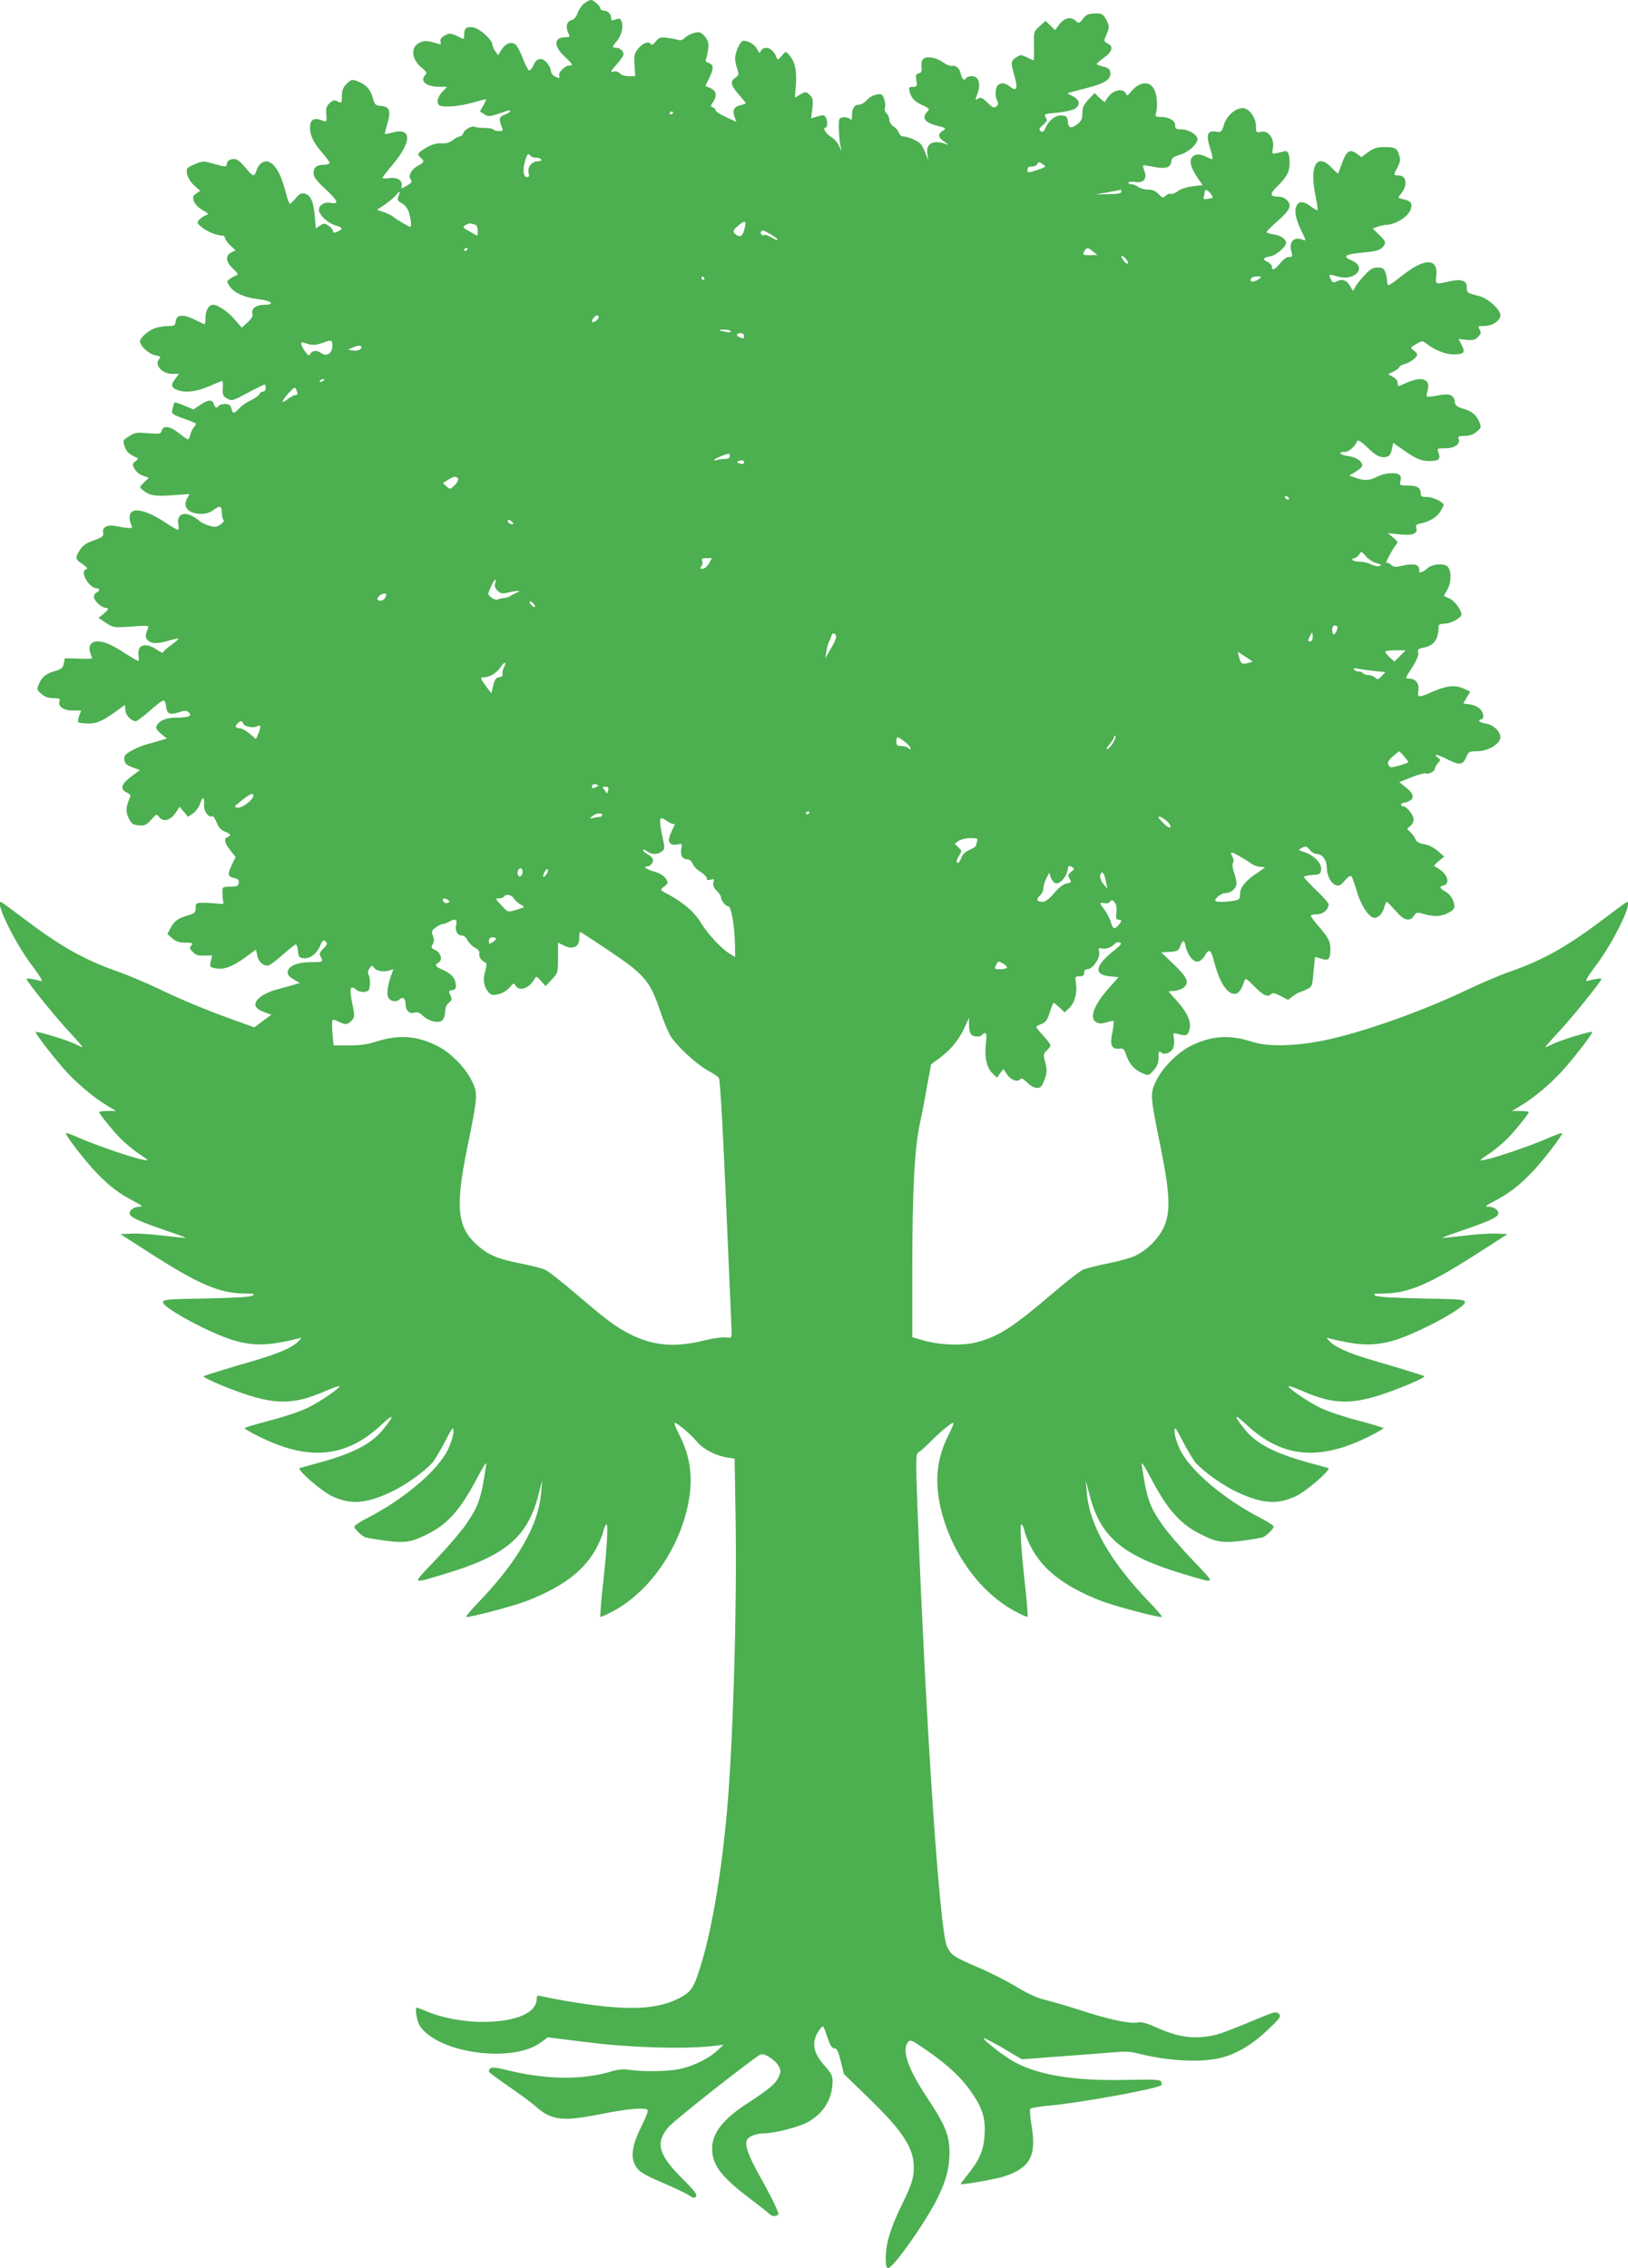 <?xml version="1.0" standalone="no"?>
<!DOCTYPE svg PUBLIC "-//W3C//DTD SVG 20010904//EN"
 "http://www.w3.org/TR/2001/REC-SVG-20010904/DTD/svg10.dtd">
<svg version="1.0" xmlns="http://www.w3.org/2000/svg"
 width="919pt" height="1280pt" viewBox="0 0 919 1280"
 preserveAspectRatio="xMidYMid meet">
<g transform="translate(0,1280) scale(0.1,-0.1)"
fill="#4caf50" stroke="none">
<path d="M3297 12780 c-14 -11 -31 -36 -37 -54 -7 -23 -19 -36 -35 -40 -27 -7
-34 -41 -15 -77 9 -17 7 -19 -18 -19 -65 0 -69 -48 -7 -107 50 -47 53 -53 28
-53 -23 0 -63 -39 -56 -56 6 -17 -1 -18 -28 -4 -10 6 -19 19 -19 30 0 10 -10
31 -23 46 -29 33 -59 27 -77 -17 -7 -16 -18 -28 -24 -26 -6 2 -22 34 -36 71
-14 37 -33 72 -43 77 -25 15 -56 2 -77 -33 l-18 -30 -16 23 c-9 13 -16 29 -16
36 0 27 -70 91 -107 98 -39 7 -53 -3 -53 -42 0 -27 0 -27 -36 -8 -37 19 -54
19 -81 0 -14 -10 -20 -21 -16 -32 5 -13 2 -15 -18 -9 -54 17 -70 18 -98 6 -54
-22 -50 -93 7 -140 29 -23 34 -32 24 -42 -35 -35 3 -68 81 -68 l41 0 -27 -28
c-28 -29 -35 -66 -16 -77 20 -13 114 -5 184 15 38 11 73 20 77 20 4 0 -2 -15
-13 -34 l-20 -35 24 -15 c21 -14 29 -14 68 -2 24 7 52 17 62 21 9 4 17 3 17
-2 0 -5 -14 -14 -31 -20 -32 -12 -35 -26 -14 -75 6 -15 2 -18 -18 -18 -14 0
-28 4 -31 9 -4 5 -26 9 -51 9 -24 0 -49 3 -54 6 -15 9 -60 -15 -66 -36 -4 -10
-12 -18 -19 -18 -7 0 -25 -9 -40 -21 -18 -14 -38 -20 -64 -18 -27 2 -52 -5
-85 -24 -51 -30 -55 -38 -32 -57 22 -18 19 -28 -15 -45 -38 -20 -58 -58 -41
-79 9 -11 5 -18 -23 -34 -30 -18 -33 -18 -29 -2 8 30 -25 52 -68 45 -22 -4
-39 -3 -39 2 0 4 27 39 59 77 107 127 106 208 -3 178 -22 -6 -42 -9 -43 -8 -2
1 4 26 13 56 22 73 14 98 -33 102 -33 3 -38 7 -46 37 -12 49 -34 77 -72 95
-44 21 -52 20 -80 -9 -18 -18 -25 -35 -25 -65 0 -43 -2 -45 -29 -30 -14 7 -24
4 -40 -12 -18 -16 -22 -29 -19 -64 3 -36 0 -43 -12 -38 -57 24 -80 13 -80 -39
0 -41 22 -86 69 -139 22 -25 41 -51 41 -57 0 -6 -15 -11 -33 -11 -40 0 -57
-15 -57 -49 0 -19 18 -43 65 -86 74 -69 82 -89 32 -80 -35 7 -67 -12 -67 -40
0 -26 52 -75 91 -86 46 -14 48 -20 14 -36 -20 -9 -25 -8 -25 3 0 7 -11 21 -25
30 -23 15 -27 15 -49 1 l-23 -16 -6 68 c-7 83 -23 120 -56 128 -20 5 -30 0
-51 -25 -15 -18 -29 -32 -33 -32 -4 0 -14 26 -22 58 -24 86 -36 114 -62 150
-37 50 -88 38 -107 -25 -10 -32 -20 -29 -58 18 -18 23 -42 45 -53 49 -25 9
-55 -5 -55 -27 0 -17 -8 -16 -90 7 -41 12 -50 11 -93 -8 -45 -20 -46 -22 -41
-54 4 -20 19 -45 40 -64 l34 -31 -22 -15 c-20 -13 -21 -19 -13 -44 6 -17 26
-37 49 -50 34 -19 36 -23 19 -28 -11 -4 -28 -15 -37 -25 -16 -17 -15 -20 14
-44 28 -24 86 -47 118 -47 6 0 12 -6 12 -13 0 -7 13 -26 30 -42 l30 -28 -23
-11 c-36 -18 -33 -53 7 -91 31 -29 33 -35 18 -40 -9 -3 -25 -12 -35 -19 -18
-14 -18 -16 -1 -41 24 -37 83 -64 160 -73 76 -8 102 -32 36 -32 -46 0 -76 -22
-67 -51 4 -13 -4 -27 -27 -48 l-33 -30 -42 48 c-38 44 -94 81 -121 81 -23 0
-42 -33 -42 -71 0 -21 -2 -39 -5 -39 -3 0 -28 12 -56 26 -65 32 -103 29 -107
-8 -3 -25 -7 -28 -40 -28 -21 0 -53 -4 -71 -10 -37 -10 -91 -56 -91 -76 0 -26
50 -72 86 -79 27 -5 34 -9 25 -18 -33 -33 11 -87 72 -87 l38 0 -20 -26 c-27
-35 -26 -48 4 -62 45 -21 112 -14 185 18 38 17 71 30 74 30 4 0 5 -19 4 -42
-3 -36 1 -44 24 -57 27 -15 31 -14 116 32 49 26 92 47 96 47 3 0 6 -9 6 -20 0
-11 -7 -20 -15 -20 -9 0 -18 -7 -21 -15 -4 -8 -25 -23 -48 -34 -22 -10 -52
-30 -65 -45 -30 -32 -37 -33 -45 -1 -5 20 -13 25 -36 25 -16 0 -32 -4 -35 -10
-10 -16 -22 -12 -28 10 -7 27 -33 25 -78 -6 l-37 -25 -51 22 c-29 12 -54 20
-56 17 -3 -2 -7 -18 -11 -35 -6 -32 -13 -27 110 -73 26 -10 27 -12 13 -28 -8
-9 -19 -29 -22 -44 -4 -16 -10 -28 -14 -28 -3 0 -26 16 -50 35 -50 40 -90 46
-98 15 -5 -19 -11 -20 -77 -15 -63 6 -75 4 -107 -17 -36 -22 -37 -24 -25 -58
9 -30 28 -46 71 -64 6 -2 1 -11 -10 -19 -19 -15 -19 -18 -5 -44 9 -16 30 -33
48 -38 l32 -11 -27 -27 c-27 -26 -27 -27 -8 -42 40 -32 69 -37 167 -30 l98 7
-15 -28 c-25 -48 11 -84 83 -84 24 0 49 8 65 20 14 11 30 20 36 20 10 0 12 -7
15 -52 1 -9 4 -20 9 -24 4 -4 -5 -15 -19 -25 -21 -14 -32 -15 -62 -6 -21 6
-46 18 -57 28 -71 60 -132 48 -118 -24 3 -15 1 -27 -3 -27 -5 0 -36 18 -69 40
-114 76 -197 91 -203 38 -2 -15 2 -36 8 -48 9 -17 8 -20 -12 -20 -13 0 -40 5
-62 9 -54 13 -90 -1 -84 -33 4 -22 -1 -27 -53 -46 -43 -15 -63 -29 -78 -54
-28 -45 -27 -51 14 -79 29 -20 33 -26 19 -31 -34 -13 19 -106 62 -106 19 0 18
-16 -1 -24 -8 -3 -15 -14 -15 -25 0 -21 44 -61 66 -61 21 0 17 -12 -13 -36
l-27 -21 42 -28 c41 -27 44 -28 143 -21 95 7 101 6 94 -11 -16 -39 -16 -51 0
-67 20 -20 55 -20 119 -1 27 8 51 13 53 11 2 -2 -16 -19 -41 -37 -25 -18 -46
-36 -46 -41 0 -5 -17 3 -37 17 -63 42 -110 26 -101 -35 3 -16 2 -30 -2 -30 -4
0 -36 19 -71 41 -79 51 -119 69 -158 69 -38 0 -55 -27 -41 -65 5 -14 10 -28
10 -31 0 -2 -35 -3 -77 -1 l-77 2 -6 -30 c-4 -24 -12 -31 -49 -42 -52 -15 -75
-33 -92 -75 -12 -29 -11 -33 15 -54 19 -17 39 -24 68 -24 33 0 39 -3 34 -16
-11 -30 22 -54 75 -54 l47 0 -11 -30 c-6 -16 -8 -32 -5 -36 4 -3 29 -7 56 -7
50 -1 82 14 172 79 l35 26 3 -31 c3 -30 33 -61 59 -61 7 0 43 27 80 60 37 33
72 59 78 57 5 -2 11 -18 13 -36 4 -40 22 -47 72 -31 32 11 42 11 55 0 23 -19
1 -30 -65 -30 -59 0 -97 -14 -114 -43 -9 -15 -5 -23 22 -47 l34 -28 -34 -10
c-18 -6 -53 -16 -78 -22 -25 -7 -64 -23 -88 -37 -36 -20 -43 -29 -40 -51 2
-21 12 -30 45 -42 l43 -16 -50 -37 c-56 -42 -64 -71 -25 -89 14 -6 23 -16 21
-22 -26 -62 -28 -85 -10 -123 17 -33 24 -38 57 -41 33 -3 43 1 70 31 30 35 31
35 47 14 23 -28 64 -16 92 27 l22 33 24 -29 24 -28 28 20 c16 11 34 36 40 56
14 42 26 37 22 -9 -3 -34 27 -75 46 -63 5 3 16 -13 25 -35 11 -29 25 -44 46
-52 34 -13 39 -22 16 -31 -23 -8 -18 -33 15 -75 l30 -37 -20 -42 c-27 -56 -25
-69 11 -77 23 -5 29 -12 27 -28 -3 -17 -10 -21 -48 -21 -45 -1 -45 -1 -44 -36
0 -19 2 -42 5 -50 3 -11 -3 -14 -26 -10 -16 2 -52 4 -80 5 -49 0 -50 -1 -50
-29 -1 -25 -6 -31 -40 -41 -61 -18 -79 -31 -101 -70 l-19 -36 28 -25 c21 -18
40 -24 74 -24 40 0 44 -2 33 -16 -11 -13 -10 -19 9 -37 16 -17 32 -22 65 -20
l44 1 -8 -33 c-7 -32 -6 -33 27 -40 47 -9 97 10 168 62 l60 44 7 -33 c7 -34
31 -58 59 -58 9 0 47 27 83 60 37 33 71 60 76 60 5 0 10 -17 12 -37 3 -33 7
-38 30 -41 37 -4 74 23 95 69 14 34 19 37 31 25 12 -11 10 -17 -13 -40 -21
-21 -24 -30 -15 -45 16 -30 14 -31 -49 -31 -69 0 -118 -15 -132 -41 -12 -24
-6 -35 33 -59 l31 -18 -39 -11 c-22 -6 -65 -18 -97 -27 -31 -8 -71 -27 -88
-41 -42 -36 -36 -63 20 -84 l43 -16 -48 -35 -48 -36 -106 38 c-167 60 -300
115 -437 181 -71 33 -173 77 -228 96 -195 68 -327 144 -547 311 -59 45 -110
82 -113 82 -34 0 79 -232 176 -359 44 -58 63 -91 52 -88 -43 12 -83 18 -83 12
0 -13 171 -225 246 -304 42 -45 73 -81 70 -81 -4 0 -24 9 -44 19 -42 21 -213
73 -220 67 -6 -7 112 -159 180 -232 67 -71 158 -146 228 -187 l45 -27 -47 0
c-27 0 -48 -3 -48 -6 0 -10 61 -86 114 -143 28 -29 78 -71 111 -93 57 -38 58
-40 25 -34 -58 11 -247 75 -343 116 -50 22 -93 38 -95 35 -7 -7 110 -159 172
-223 73 -76 130 -119 211 -161 47 -24 55 -31 34 -31 -34 0 -64 -23 -56 -43 7
-19 59 -42 205 -92 62 -21 111 -39 110 -41 -2 -1 -56 4 -122 12 -65 8 -147 14
-182 12 l-64 -3 162 -104 c280 -180 398 -231 542 -231 51 -1 58 -2 41 -12 -13
-8 -103 -13 -263 -16 -224 -4 -242 -6 -242 -22 0 -28 223 -152 368 -204 100
-36 186 -42 295 -22 48 9 95 20 105 23 16 6 16 5 -1 -14 -31 -35 -108 -70
-252 -112 -138 -40 -255 -76 -285 -87 -9 -3 38 -27 110 -56 274 -110 381 -115
583 -26 38 16 71 28 73 25 8 -8 -113 -91 -181 -123 -38 -19 -134 -51 -212 -71
-79 -21 -143 -40 -143 -43 0 -3 37 -25 82 -47 281 -141 493 -120 692 67 71 67
75 54 9 -27 -65 -81 -167 -134 -358 -187 -55 -15 -106 -29 -113 -31 -20 -7
124 -132 183 -159 104 -49 189 -43 331 23 81 38 181 109 233 164 13 14 45 68
72 119 45 86 48 90 49 58 0 -19 -14 -64 -31 -100 -55 -117 -247 -280 -455
-387 -41 -21 -74 -43 -74 -49 0 -10 34 -45 57 -58 7 -4 60 -13 117 -21 119
-15 152 -9 255 45 106 57 176 139 268 315 34 64 51 89 48 70 -28 -192 -43
-234 -115 -339 -27 -39 -104 -129 -171 -199 -137 -144 -141 -137 51 -80 338
101 465 206 526 434 l25 94 -6 -69 c-16 -184 -129 -384 -354 -619 -41 -42 -72
-79 -69 -82 7 -8 271 62 345 91 210 83 330 177 397 311 14 28 29 65 32 82 4
17 11 34 17 38 12 7 3 -145 -22 -365 -9 -84 -14 -155 -11 -157 3 -2 38 14 78
36 203 112 368 352 418 607 27 142 12 261 -51 384 -19 37 -31 68 -26 68 14 0
88 -62 125 -106 37 -44 105 -79 173 -90 l40 -6 5 -302 c10 -542 -15 -1362 -53
-1741 -29 -302 -76 -580 -128 -766 -46 -161 -62 -193 -117 -225 -136 -80 -318
-86 -674 -24 -63 12 -123 23 -132 26 -13 4 -18 0 -18 -16 0 -80 -116 -130
-303 -131 -113 0 -233 23 -324 62 -25 10 -47 19 -49 19 -14 0 -1 -79 18 -106
106 -154 527 -209 684 -89 l36 27 226 -28 c236 -30 535 -39 697 -22 l70 8 -40
-36 c-50 -46 -142 -89 -220 -103 -65 -12 -206 -13 -275 -2 -32 5 -63 2 -104
-11 -161 -47 -358 -45 -571 6 -96 24 -114 23 -115 -6 0 -4 51 -41 113 -84 61
-42 129 -92 149 -110 91 -81 152 -89 370 -45 149 29 230 37 260 26 10 -4 3
-26 -30 -93 -56 -113 -65 -181 -30 -232 19 -29 46 -44 147 -88 68 -29 136 -61
151 -72 23 -16 30 -17 39 -6 9 10 -9 33 -83 107 -130 130 -147 197 -72 285 32
38 490 399 521 410 21 8 83 -33 101 -67 13 -26 13 -33 -2 -64 -17 -36 -53 -66
-174 -145 -137 -88 -200 -169 -200 -255 0 -92 50 -159 211 -281 53 -40 104
-80 113 -89 10 -10 24 -14 36 -10 19 6 19 7 -4 58 -13 29 -51 102 -85 162 -64
115 -86 173 -76 205 7 21 53 40 97 40 54 0 183 32 237 58 96 47 151 134 151
237 0 30 -9 47 -45 87 -71 79 -77 141 -22 212 13 18 16 15 36 -47 17 -50 27
-67 41 -67 14 0 22 -16 36 -72 l18 -73 134 -130 c207 -200 267 -296 260 -414
-4 -56 -14 -85 -66 -192 -66 -134 -92 -221 -92 -306 0 -38 4 -53 14 -53 28 0
206 251 275 388 51 101 71 176 71 264 0 96 -25 158 -124 306 -110 165 -146
269 -111 316 13 17 18 15 102 -42 121 -84 196 -153 253 -234 66 -94 84 -150
78 -247 -5 -86 -29 -142 -97 -226 -22 -27 -39 -50 -38 -51 6 -6 199 28 242 42
148 47 187 116 159 283 -9 51 -12 97 -7 101 4 4 62 13 128 19 186 19 591 94
611 113 2 3 2 12 -1 20 -5 11 -36 13 -191 10 -293 -7 -495 25 -634 99 -57 30
-184 128 -176 136 2 2 52 -23 110 -57 l105 -62 223 17 c123 9 257 19 299 23
52 5 92 4 125 -5 159 -41 331 -54 450 -32 96 17 193 71 286 159 76 72 82 80
67 95 -14 14 -23 12 -115 -26 -213 -89 -244 -99 -316 -105 -85 -8 -166 10
-270 58 -43 19 -75 28 -90 25 -40 -11 -150 11 -310 62 -86 28 -185 57 -220 65
-41 9 -97 35 -158 72 -52 32 -151 82 -219 111 -135 58 -152 69 -175 117 -42
88 -120 1257 -167 2481 -10 287 -10 300 8 310 10 5 39 32 65 58 54 55 117 107
129 107 5 0 -7 -31 -26 -68 -63 -123 -78 -242 -51 -384 50 -255 215 -495 418
-607 40 -22 75 -38 78 -36 3 2 -2 73 -11 157 -25 220 -34 372 -22 365 6 -4 13
-21 17 -38 3 -17 18 -54 32 -82 67 -134 187 -228 397 -311 74 -29 338 -99 345
-91 3 3 -28 40 -69 82 -225 235 -338 435 -354 619 l-6 69 25 -94 c61 -228 188
-333 526 -434 192 -57 188 -64 51 80 -67 70 -144 160 -171 199 -72 105 -87
147 -115 339 -3 19 14 -6 48 -70 92 -176 162 -258 268 -315 103 -54 136 -60
255 -45 57 8 110 17 117 21 23 13 57 48 57 58 0 6 -33 28 -74 49 -208 107
-400 270 -455 387 -17 36 -31 81 -31 100 1 32 4 28 49 -58 27 -51 59 -105 72
-119 52 -55 152 -126 233 -164 142 -66 227 -72 331 -23 59 27 203 152 183 159
-7 2 -58 16 -113 31 -191 53 -293 106 -358 187 -66 81 -62 94 9 27 199 -187
411 -208 692 -67 45 22 82 44 82 47 0 3 -64 22 -143 43 -78 20 -173 52 -212
71 -68 32 -189 115 -181 123 2 3 35 -9 73 -25 202 -89 309 -84 583 26 72 29
119 53 110 56 -30 11 -147 47 -285 87 -144 42 -221 77 -252 112 -17 19 -17 20
-1 14 10 -3 57 -14 105 -23 109 -20 195 -14 295 22 145 52 368 176 368 204 0
16 -18 18 -242 22 -160 3 -250 8 -263 16 -17 10 -10 11 41 12 144 0 262 51
542 231 l162 104 -64 3 c-35 2 -117 -4 -182 -12 -66 -8 -120 -13 -122 -12 -1
2 48 20 110 41 146 50 198 73 205 92 8 20 -22 43 -56 43 -21 0 -13 7 34 31 81
42 138 85 211 161 62 64 179 216 172 223 -2 3 -45 -13 -95 -35 -96 -41 -285
-105 -343 -116 -33 -6 -32 -4 25 34 33 22 83 64 111 93 53 57 114 133 114 143
0 3 -21 6 -47 6 l-48 0 45 27 c70 41 161 116 228 187 68 73 186 225 180 232
-7 6 -178 -46 -220 -67 -20 -10 -40 -19 -44 -19 -3 0 28 36 70 81 75 79 246
291 246 304 0 6 -40 0 -83 -12 -11 -3 8 30 52 88 97 127 210 359 176 359 -3 0
-54 -37 -113 -82 -220 -167 -352 -243 -547 -311 -55 -19 -157 -63 -228 -96
-251 -121 -574 -237 -792 -286 -170 -39 -345 -45 -435 -15 -129 42 -228 36
-347 -22 -77 -38 -164 -127 -199 -203 -32 -68 -31 -82 29 -375 53 -263 56
-366 14 -452 -31 -63 -95 -125 -160 -156 -23 -11 -91 -30 -152 -42 -60 -12
-123 -28 -140 -35 -16 -6 -95 -68 -175 -136 -226 -193 -303 -242 -430 -275
-79 -20 -207 -15 -297 11 l-63 18 0 379 c0 439 12 682 42 823 12 55 31 154 42
219 l22 119 51 38 c61 46 105 99 138 170 l25 54 0 -40 c0 -23 5 -46 12 -53 15
-15 54 -16 63 -2 3 6 11 10 17 10 7 0 8 -21 3 -64 -8 -76 6 -134 39 -165 l24
-23 18 25 18 24 21 -31 c21 -32 62 -46 75 -26 5 8 17 1 38 -19 18 -18 41 -31
55 -31 21 0 29 8 43 46 15 40 16 52 5 96 -12 46 -12 51 8 69 12 11 21 24 21
30 0 5 -18 29 -40 53 -22 24 -40 46 -40 50 0 4 13 12 29 17 24 9 33 21 47 65
9 30 19 54 22 54 3 0 18 -12 34 -27 l28 -27 25 24 c32 30 47 86 39 139 -6 39
-5 41 20 41 19 0 26 5 26 20 0 13 7 20 19 20 29 0 74 66 66 97 -5 23 -4 25 16
20 23 -6 56 7 74 29 6 6 18 9 27 5 13 -5 5 -15 -40 -51 -102 -82 -108 -131
-17 -140 l49 -5 -53 -60 c-88 -99 -114 -172 -71 -195 15 -8 30 -8 56 0 20 7
38 10 40 7 3 -3 0 -32 -7 -65 -15 -70 -4 -95 40 -90 22 3 28 -3 39 -37 16 -49
46 -83 92 -102 34 -15 35 -14 62 16 21 24 28 42 28 72 0 35 2 40 15 29 18 -15
52 -4 66 22 6 11 9 36 6 55 -6 34 -5 35 21 28 47 -13 55 -11 65 19 15 43 -6
95 -65 162 l-52 59 35 3 c19 2 42 11 52 19 32 29 20 56 -55 129 l-73 69 49 3
c43 3 49 6 59 33 15 38 23 37 31 -6 4 -19 17 -47 30 -61 27 -33 54 -27 80 17
23 38 32 30 52 -46 31 -117 76 -182 121 -173 17 3 35 31 48 73 5 17 12 13 57
-33 50 -51 74 -62 95 -41 7 7 23 4 52 -12 l42 -22 29 22 c16 11 32 21 36 21 3
0 21 7 39 16 33 15 33 17 40 100 4 46 8 84 10 84 1 0 17 -5 35 -11 39 -14 50
-3 50 56 0 43 -11 64 -72 134 -21 24 -38 48 -38 52 0 5 15 9 34 9 35 0 66 27
66 57 0 7 -31 42 -70 79 -38 37 -70 71 -70 75 0 4 21 9 48 11 43 3 47 5 50 31
4 34 -40 80 -95 98 -36 12 -36 12 -13 24 21 11 26 10 43 -11 10 -13 29 -24 42
-24 30 0 55 -35 55 -78 0 -43 24 -89 52 -98 17 -5 28 0 50 27 17 20 31 29 37
24 5 -6 19 -45 31 -87 24 -81 69 -148 99 -148 23 0 48 27 56 63 4 15 10 27 14
27 3 0 25 -23 49 -50 48 -56 80 -64 104 -28 14 20 18 21 55 10 22 -7 54 -12
71 -12 43 0 102 30 102 51 0 35 -20 70 -50 87 -35 20 -37 28 -10 35 31 8 26
51 -11 81 -17 14 -36 26 -42 26 -6 0 4 13 22 28 l34 28 -37 32 c-22 19 -52 34
-77 38 -28 5 -43 13 -49 28 -4 12 -17 30 -29 40 -21 19 -21 19 -1 33 11 8 20
25 20 39 0 25 -40 74 -60 74 -18 0 -11 20 8 20 9 0 25 7 35 14 23 18 12 43
-34 78 l-30 24 70 28 c39 15 75 25 81 21 12 -8 50 12 50 27 0 6 8 20 17 31 17
18 17 19 -2 33 -30 23 1 16 55 -11 68 -35 88 -33 106 10 13 33 17 35 60 35 64
0 134 42 134 80 0 32 -40 70 -81 76 -21 4 -39 10 -39 15 0 5 4 9 9 9 19 0 19
30 1 53 -12 15 -34 27 -59 31 l-40 6 19 34 20 33 -40 18 c-47 21 -94 16 -176
-20 -76 -34 -84 -33 -77 8 6 39 -15 67 -52 67 -24 0 -24 1 16 62 27 42 38 70
35 84 -5 18 0 23 26 28 63 12 88 45 89 119 0 12 9 17 32 17 36 0 97 33 97 52
0 25 -40 79 -67 90 -16 7 -29 13 -31 14 -2 1 7 18 19 38 23 39 23 106 0 129
-20 20 -88 14 -114 -11 -23 -21 -48 -30 -46 -14 6 35 -25 45 -92 30 -42 -10
-51 -9 -67 5 -10 10 -22 14 -26 10 -13 -13 36 81 53 100 14 17 13 20 -14 43
l-30 25 68 -7 c74 -7 102 4 92 37 -5 14 0 20 22 24 54 12 93 35 113 67 11 18
20 35 20 38 -1 16 -60 45 -92 45 -32 0 -38 3 -38 20 0 33 -20 45 -72 45 -47 0
-48 1 -42 26 4 17 2 29 -7 35 -24 15 -83 10 -124 -11 -44 -23 -75 -24 -124 -6
l-34 12 36 22 c21 12 37 28 37 35 0 25 -38 49 -84 54 -45 6 -55 23 -13 23 22
0 56 30 68 60 4 10 20 1 61 -38 42 -40 62 -52 86 -52 34 0 42 9 51 52 l6 29
35 -25 c86 -62 120 -78 166 -78 56 0 68 10 55 45 -10 27 -10 27 38 27 53 0 87
24 75 54 -5 13 1 16 34 16 29 0 49 7 68 24 26 21 27 25 15 54 -17 41 -41 61
-93 76 -35 11 -44 18 -46 40 -5 38 -30 48 -96 34 -31 -6 -59 -9 -61 -6 -3 2
-1 18 4 35 18 63 -32 82 -118 43 -53 -24 -51 -24 -51 0 0 11 -12 25 -27 33
l-27 15 32 16 c18 9 32 21 32 25 0 5 12 12 28 16 30 7 72 38 72 54 0 5 -9 16
-20 24 -20 14 -20 15 14 35 34 20 36 20 58 3 46 -36 108 -61 150 -61 63 0 71
9 50 51 l-18 36 45 -5 c38 -3 50 0 66 18 16 17 17 24 7 41 -11 18 -9 19 27 19
44 0 91 31 91 60 0 33 -70 97 -120 109 -70 18 -70 19 -70 50 0 39 -32 49 -102
32 -76 -17 -76 -17 -70 34 11 100 -67 100 -192 0 -38 -30 -73 -55 -78 -55 -4
0 -8 11 -8 24 0 14 -4 36 -10 50 -8 21 -16 26 -43 26 -28 0 -42 -9 -75 -44
-22 -24 -45 -53 -52 -66 l-12 -22 -19 31 c-19 32 -45 39 -78 21 -15 -7 -20 -4
-29 15 -13 28 -11 29 41 14 98 -27 167 54 77 91 -57 24 -37 36 76 46 55 5 82
12 96 26 25 25 23 36 -18 74 l-35 34 26 10 c14 5 36 10 48 11 60 2 132 49 143
95 7 29 -4 41 -49 51 -25 5 -26 7 -14 22 45 51 40 111 -8 111 -30 0 -30 1 -6
46 15 27 17 42 10 66 -11 41 -23 48 -85 48 -40 0 -59 -6 -90 -28 l-39 -29 -28
21 c-37 27 -57 14 -81 -55 -11 -30 -21 -56 -22 -58 -2 -2 -18 13 -37 33 -82
86 -126 13 -92 -153 9 -45 15 -84 13 -87 -3 -2 -20 7 -38 21 -41 31 -66 32
-81 4 -14 -27 -4 -79 27 -141 29 -58 29 -60 2 -49 -46 16 -73 -16 -58 -68 8
-28 6 -31 -13 -31 -13 0 -33 -14 -50 -35 -30 -37 -47 -45 -47 -20 0 9 -11 20
-25 27 -31 14 -25 24 19 32 31 6 86 54 86 75 0 21 -31 43 -68 48 -23 3 -42 9
-42 13 0 5 29 34 65 65 69 61 80 88 47 118 -10 10 -29 17 -43 17 -50 0 -53 15
-13 54 58 56 74 86 74 136 0 51 -10 73 -31 66 -8 -2 -26 -7 -42 -10 -27 -6
-27 -6 -21 31 8 53 -26 98 -67 89 -28 -5 -29 -4 -29 33 0 47 -40 101 -74 101
-42 0 -90 -42 -106 -92 -14 -44 -16 -46 -46 -41 -48 8 -57 -17 -33 -92 10 -32
16 -61 14 -63 -2 -2 -17 4 -35 13 -37 19 -69 17 -83 -6 -14 -22 -3 -57 32
-110 l30 -44 -55 -6 c-33 -4 -68 -15 -85 -28 -16 -12 -34 -19 -40 -15 -6 3
-18 -1 -28 -10 -16 -15 -19 -14 -41 9 -16 17 -34 25 -59 25 -20 0 -45 7 -55
15 -11 8 -28 15 -38 15 -10 0 -18 4 -18 9 0 5 18 7 39 4 48 -7 68 18 51 63 -6
15 -9 28 -7 31 2 2 27 -2 56 -8 69 -14 99 -6 103 28 2 22 11 28 50 40 46 13
98 60 98 88 0 24 -51 55 -90 55 -31 0 -36 3 -36 22 1 27 -35 48 -82 48 -28 0
-32 3 -27 19 12 40 7 109 -11 140 -28 47 -83 40 -131 -18 -19 -23 -22 -24 -28
-8 -11 27 -61 22 -90 -9 -14 -15 -25 -32 -25 -37 0 -6 -14 2 -31 19 l-30 29
-35 -37 c-27 -30 -34 -46 -34 -77 0 -31 -6 -44 -26 -60 -37 -29 -52 -26 -56
12 -2 26 -8 33 -30 35 -36 4 -72 -21 -93 -64 -13 -28 -19 -33 -30 -24 -12 10
-9 16 13 35 23 20 25 27 15 43 -11 18 -7 20 65 26 42 4 87 14 100 22 32 21 28
50 -10 70 l-33 17 25 8 c14 4 55 14 91 24 93 23 131 48 127 83 -2 22 -10 29
-40 36 -21 5 -38 12 -37 15 0 3 19 20 42 36 47 34 54 65 19 80 -14 6 -20 15
-16 25 29 68 29 70 9 108 -19 34 -24 37 -64 36 -36 -1 -49 -6 -67 -30 -22 -27
-23 -28 -43 -10 -27 24 -64 15 -93 -24 l-22 -30 -27 26 -27 26 -33 -30 c-34
-30 -34 -31 -32 -111 1 -45 0 -81 -3 -81 -2 0 -19 7 -38 17 -32 15 -36 15 -60
-1 -30 -19 -31 -30 -10 -102 21 -73 14 -93 -22 -65 -30 24 -54 27 -72 9 -14
-14 -16 -62 -2 -88 7 -13 5 -21 -6 -31 -12 -10 -21 -7 -50 22 -29 28 -38 32
-53 22 -17 -11 -17 -9 -2 32 19 54 5 95 -33 95 -14 0 -28 -4 -31 -10 -11 -18
-23 -10 -30 19 -8 35 -27 54 -52 49 -10 -1 -31 7 -46 18 -15 12 -43 25 -63 28
-47 9 -67 -7 -62 -50 3 -26 0 -34 -15 -38 -17 -4 -19 -11 -14 -40 5 -33 4 -36
-20 -36 -22 0 -24 -3 -18 -27 9 -37 28 -57 75 -78 37 -17 39 -20 25 -35 -34
-37 -15 -62 60 -81 47 -12 48 -13 27 -27 -31 -20 -27 -39 11 -63 17 -12 23
-18 12 -14 -76 29 -119 7 -110 -54 l5 -36 -15 39 c-8 21 -20 45 -27 53 -14 17
-73 43 -99 43 -10 0 -21 9 -24 20 -4 11 -17 28 -31 36 -14 9 -24 26 -24 39 0
12 -7 28 -15 35 -9 7 -13 21 -9 34 3 12 0 35 -6 50 -9 25 -14 28 -43 22 -17
-3 -42 -17 -54 -31 -12 -14 -30 -25 -41 -25 -27 0 -42 -20 -42 -58 0 -29 -2
-33 -14 -22 -8 6 -25 10 -38 8 -21 -3 -23 -8 -23 -58 1 -30 4 -73 8 -95 l8
-40 -15 33 c-8 18 -29 40 -45 50 -29 16 -49 52 -30 52 12 0 11 41 0 59 -8 12
-16 13 -46 4 l-36 -11 7 56 c5 50 3 59 -16 77 -21 19 -23 19 -52 2 l-31 -18 6
73 c6 78 -6 133 -39 169 -19 21 -19 21 -41 -6 -21 -24 -24 -25 -30 -8 -11 31
-35 53 -58 53 -13 0 -26 -8 -30 -17 -6 -16 -9 -14 -21 10 -14 26 -49 47 -78
47 -16 0 -46 -63 -46 -99 0 -15 5 -43 12 -61 10 -30 9 -35 -10 -48 -32 -21
-27 -43 18 -95 22 -25 40 -47 40 -50 0 -2 -14 -7 -30 -11 -36 -7 -47 -29 -33
-66 l10 -28 -58 27 c-32 14 -58 31 -59 37 0 7 -7 15 -16 18 -14 5 -14 8 0 28
25 36 20 66 -13 80 l-29 13 23 48 c26 52 24 73 -7 83 -14 4 -17 11 -12 22 4
10 9 35 12 58 3 32 -1 47 -20 69 -21 24 -29 26 -57 20 -18 -4 -42 -16 -53 -27
-14 -14 -27 -18 -41 -13 -12 4 -40 9 -63 12 -36 4 -44 1 -62 -21 -12 -16 -23
-22 -27 -16 -12 19 -43 10 -70 -22 -24 -29 -27 -38 -23 -95 l4 -63 -37 0 c-21
0 -42 7 -50 16 -7 8 -21 13 -31 11 -26 -7 -23 0 17 44 19 22 35 45 35 52 0 19
-21 37 -42 37 -23 0 -23 8 1 34 27 31 42 82 31 111 -8 22 -13 23 -35 15 -21
-8 -25 -7 -25 8 0 23 -19 42 -42 42 -10 0 -18 5 -18 10 0 15 -38 50 -54 50 -7
0 -25 -9 -39 -20z m503 -614 c0 -3 -4 -8 -10 -11 -5 -3 -10 -1 -10 4 0 6 5 11
10 11 6 0 10 -2 10 -4z m-805 -246 c3 -5 17 -10 30 -10 13 0 27 -4 30 -10 3
-6 -4 -10 -18 -10 -34 0 -61 -33 -53 -65 5 -18 2 -25 -8 -25 -21 0 -27 38 -13
87 11 43 20 52 32 33z m2905 -60 c0 -3 -22 -13 -50 -21 -47 -15 -50 -15 -50 3
0 13 7 18 25 18 14 0 28 7 31 15 5 11 10 12 25 2 10 -6 19 -14 19 -17z m430
-143 c0 -8 -22 -12 -72 -13 l-73 -1 70 12 c39 7 71 13 73 14 1 0 2 -5 2 -12z
m507 -14 c13 -19 12 -21 -17 -25 -24 -4 -30 -1 -25 9 3 8 5 21 5 30 0 19 20
12 37 -14z m-4587 -8 c-9 -23 -6 -28 19 -43 18 -10 33 -30 40 -53 11 -37 15
-79 7 -79 -8 0 -80 42 -97 57 -8 7 -32 19 -53 26 l-38 13 41 27 c23 16 52 39
63 52 27 31 30 31 18 0z m1955 -177 c-11 -48 -22 -60 -46 -45 -26 16 -24 27 9
54 37 31 45 29 37 -9z m-1529 16 c15 -4 21 -14 21 -35 0 -16 -1 -29 -3 -29 -1
0 -21 11 -44 24 -38 21 -40 25 -24 35 22 12 23 12 50 5z m1674 -56 c22 -13 40
-27 40 -31 0 -5 -15 1 -33 12 -19 11 -37 18 -40 15 -9 -9 -28 6 -22 17 8 13
11 12 55 -13z m-1710 -82 c0 -3 -4 -8 -10 -11 -5 -3 -10 -1 -10 4 0 6 5 11 10
11 6 0 10 -2 10 -4z m3531 -16 l24 -19 -43 -1 c-40 0 -42 1 -32 20 13 25 22
25 51 0z m196 -66 c-4 -4 -14 1 -22 12 -22 29 -18 41 7 17 12 -13 19 -26 15
-29z m-2392 -84 c3 -5 1 -10 -4 -10 -6 0 -11 5 -11 10 0 6 2 10 4 10 3 0 8 -4
11 -10z m3131 -5 c-22 -16 -46 -20 -46 -7 0 15 13 22 39 22 25 -1 25 -1 7 -15z
m-3726 -214 c0 -13 -29 -35 -37 -28 -7 8 15 37 28 37 5 0 9 -4 9 -9z m745 -81
c4 -6 -6 -7 -27 -3 -44 8 -48 13 -10 13 17 0 34 -4 37 -10z m75 -25 c0 -17 -2
-18 -24 -9 -23 9 -20 24 4 24 11 0 20 -7 20 -15z m-2324 -58 c0 -41 -32 -62
-62 -40 -24 18 -51 16 -62 -3 -8 -14 -12 -12 -31 14 -25 36 -27 57 -5 48 40
-15 62 -16 99 -3 58 21 61 20 61 -16z m164 -7 c0 -14 -24 -22 -52 -18 l-23 5
25 11 c32 14 50 15 50 2z m-210 -184 c0 -2 -7 -7 -16 -10 -8 -3 -12 -2 -9 4 6
10 25 14 25 6z m-151 -78 c1 -5 -5 -8 -13 -8 -7 0 -25 -10 -40 -21 -41 -32
-40 -17 1 30 32 35 39 39 45 24 3 -10 7 -21 7 -25z m2441 -353 c0 -10 -10 -15
-29 -15 -16 0 -38 -3 -48 -7 -10 -3 -15 -2 -10 3 8 8 63 32 80 33 4 1 7 -6 7
-14z m76 -42 c-3 -3 -13 -2 -23 2 -17 7 -17 8 2 15 19 7 34 -5 21 -17z m-1610
-84 c3 -6 -5 -23 -19 -37 -26 -25 -27 -25 -47 -7 l-20 18 27 18 c33 21 49 23
59 8z m4689 -109 c3 -5 2 -10 -4 -10 -5 0 -13 5 -16 10 -3 6 -2 10 4 10 5 0
13 -4 16 -10z m-4378 -147 c-8 -7 -37 9 -31 19 3 5 12 4 20 -3 8 -6 13 -14 11
-16z m4873 -221 c26 -7 31 -11 18 -16 -9 -4 -30 0 -47 8 -16 9 -46 16 -65 16
-19 0 -38 5 -41 10 -3 6 1 10 9 10 9 0 21 9 28 20 13 20 14 20 38 -9 14 -17
41 -34 60 -39z m-3768 -2 c-9 -16 -25 -30 -36 -30 -14 0 -16 3 -7 14 6 7 9 21
5 30 -5 13 0 16 24 16 l31 0 -17 -30z m-1207 -113 c-4 -16 0 -29 15 -42 18
-16 26 -17 68 -7 48 11 71 8 36 -4 -10 -4 -25 -12 -32 -17 -7 -6 -23 -11 -35
-12 -12 -1 -29 -5 -37 -8 -8 -4 -25 1 -36 11 -22 17 -22 17 -3 60 20 45 33 56
24 19z m-615 -61 c0 -18 -15 -36 -31 -36 -22 0 -24 11 -7 28 11 11 38 17 38 8z
m840 -68 c0 -6 -7 -5 -15 2 -8 7 -15 17 -15 22 0 6 7 5 15 -2 8 -7 15 -17 15
-22z m4530 -117 c0 -17 -12 -41 -21 -41 -5 0 -9 11 -9 25 0 16 6 25 15 25 8 0
15 -4 15 -9z m-2830 -57 c0 -8 -14 -38 -31 -67 l-31 -52 7 39 c3 21 10 46 15
55 5 9 11 24 14 34 7 21 26 14 26 -9z m2690 1 c0 -15 -6 -25 -15 -25 -12 0
-13 4 -3 25 6 14 13 25 15 25 1 0 3 -11 3 -25z m493 -107 l-32 -32 -26 24
c-14 13 -25 27 -25 32 0 4 26 8 57 8 l58 0 -32 -32z m-859 -40 c-33 -9 -40 -4
-50 36 l-7 28 43 -28 42 -28 -28 -8z m-4199 -24 c-7 -15 -11 -32 -8 -39 3 -8
-5 -15 -19 -17 -18 -2 -25 -12 -34 -47 l-10 -44 -26 34 c-39 53 -40 57 -13 57
30 0 69 24 91 57 22 33 36 32 19 -1z m4913 -21 l63 -6 -22 -23 c-19 -20 -23
-21 -36 -8 -8 7 -25 14 -38 14 -13 0 -27 5 -30 10 -3 6 -15 10 -25 10 -10 0
-22 5 -26 11 -5 9 1 10 22 5 16 -3 57 -9 92 -13z m-6385 -297 c7 -17 57 -27
79 -15 21 12 23 -2 5 -44 l-12 -28 -35 30 c-19 17 -45 30 -57 31 -25 0 -29 10
-11 28 16 16 25 15 31 -2z m4911 -107 c-11 -18 -26 -35 -34 -37 -8 -3 -2 9 13
27 15 18 27 37 27 43 0 6 3 9 6 5 4 -3 -2 -21 -12 -38z m-1177 5 c18 -14 33
-30 33 -37 0 -8 -3 -8 -12 1 -7 7 -25 12 -40 12 -23 0 -28 4 -28 25 0 31 5 31
47 -1z m2818 -81 c13 -16 25 -31 25 -34 0 -6 -78 -29 -98 -29 -6 0 -13 7 -16
17 -4 11 4 25 26 44 18 16 34 28 36 29 2 0 14 -12 27 -27z m-4560 -175 c-19
-11 -30 -5 -21 11 4 6 14 7 22 4 15 -5 14 -7 -1 -15z m68 -18 c-3 -12 -6 -19
-7 -18 -1 2 -8 11 -15 21 -12 15 -11 17 7 17 15 0 19 -5 15 -20z m-2003 -31
c0 -23 -63 -70 -88 -67 -24 3 -22 5 23 41 50 39 65 45 65 26z m3140 -93 c0 -3
-4 -8 -10 -11 -5 -3 -10 -1 -10 4 0 6 5 11 10 11 6 0 10 -2 10 -4z m-1170 -16
c0 -5 -6 -10 -12 -10 -7 0 -24 -3 -38 -6 -24 -5 -24 -5 -6 10 22 18 56 21 56
6z m400 -50 c6 0 10 -3 8 -7 -32 -63 -38 -86 -27 -100 9 -10 23 -13 42 -9 29
6 29 5 23 -25 -7 -36 7 -59 35 -59 12 0 23 -10 29 -25 5 -14 26 -35 45 -46 19
-12 35 -28 35 -36 0 -10 6 -12 21 -8 19 6 21 4 16 -15 -4 -15 2 -30 19 -47 13
-13 24 -30 24 -37 0 -18 26 -51 42 -51 16 0 36 -119 37 -218 l1 -68 -30 18
c-46 27 -125 112 -164 176 -34 58 -97 112 -181 158 -53 28 -51 26 -24 47 22
18 22 21 7 44 -10 16 -34 30 -62 38 -46 13 -70 30 -43 30 20 0 38 25 32 42 -3
9 -17 21 -31 28 -13 7 -24 17 -24 22 0 5 10 2 22 -6 28 -20 58 -20 83 -2 19
14 19 17 3 92 -20 96 -16 111 22 84 15 -11 33 -20 40 -20z m2786 17 c15 -13
24 -29 21 -35 -5 -6 -18 1 -37 20 -17 16 -30 31 -30 34 0 11 21 2 46 -19z
m-1070 -113 c-3 -9 -6 -20 -6 -25 0 -6 -16 -17 -36 -25 -24 -10 -40 -25 -47
-45 -6 -16 -15 -29 -19 -29 -13 0 -9 19 8 44 14 23 14 26 -6 44 l-21 20 22 16
c13 9 43 16 67 16 36 0 43 -3 38 -16z m1481 -86 c22 -13 52 -31 67 -42 14 -10
37 -18 51 -18 14 0 25 -2 25 -3 0 -1 -17 -14 -38 -28 -68 -44 -102 -85 -102
-121 0 -31 -3 -34 -37 -40 -50 -8 -103 -8 -103 1 0 17 36 43 58 43 32 0 62 27
62 55 0 12 -6 40 -14 62 -8 23 -11 46 -6 53 5 8 4 22 -1 31 -18 35 -14 36 38
7z m-951 -89 c-18 -15 -19 -21 -8 -39 11 -19 10 -21 -17 -26 -19 -4 -45 -24
-71 -55 -28 -33 -49 -49 -65 -49 -33 0 -38 14 -15 35 11 10 20 29 20 42 0 13
7 38 17 56 l16 32 9 -27 c5 -14 16 -29 25 -32 23 -9 61 31 69 70 5 29 8 31 24
22 17 -11 17 -12 -4 -29z m-3096 2 c0 -23 -16 -36 -25 -21 -9 14 1 40 15 40 5
0 10 -9 10 -19z m137 -11 c-17 -28 -29 -25 -15 5 6 13 15 22 19 19 5 -3 3 -14
-4 -24z m3157 -50 l7 -35 -21 24 c-20 23 -26 52 -13 65 9 9 19 -11 27 -54z
m-3344 -90 c6 -11 23 -26 38 -34 20 -11 23 -16 12 -19 -87 -29 -79 -29 -116
10 -40 42 -40 43 -15 43 11 0 23 5 26 10 10 17 44 11 55 -10z m-371 -9 c9 -6
10 -11 2 -15 -13 -8 -31 1 -31 15 0 11 11 11 29 0z m3766 -18 c7 -10 10 -33 7
-55 -4 -31 -1 -38 12 -38 20 0 20 -9 -1 -32 -23 -26 -30 -23 -43 20 -7 20 -23
51 -36 69 -30 39 -30 41 0 36 13 -3 27 0 30 6 10 15 17 14 31 -6z m-3720 -123
c-8 -34 7 -60 35 -60 9 0 22 -11 28 -25 7 -14 26 -34 42 -43 21 -11 29 -23 26
-35 -4 -17 13 -42 34 -49 8 -2 8 -17 -1 -49 -14 -50 -8 -86 18 -118 16 -18 23
-19 57 -12 23 6 49 21 63 38 21 26 24 26 33 11 22 -36 78 -16 108 38 9 16 12
15 36 -12 l26 -29 35 37 c34 37 35 39 35 123 l0 85 35 -17 c50 -24 85 -7 85
42 0 19 2 35 6 35 3 0 78 -49 167 -109 199 -134 227 -167 288 -349 16 -47 40
-103 53 -127 32 -54 143 -158 211 -196 29 -16 58 -35 63 -42 8 -11 25 -317 57
-1082 8 -181 15 -343 15 -359 0 -26 -2 -28 -32 -24 -18 3 -75 -5 -128 -18
-160 -40 -284 -29 -415 37 -80 41 -132 80 -305 228 -80 68 -158 130 -175 136
-16 7 -79 23 -140 35 -128 26 -177 47 -239 101 -115 101 -127 213 -59 549 60
293 61 307 29 375 -35 76 -122 165 -199 203 -118 58 -217 64 -346 23 -44 -15
-90 -21 -151 -21 l-87 0 -6 67 c-3 38 -3 71 0 75 2 5 17 1 33 -7 39 -20 53
-19 75 5 18 20 18 25 4 95 -18 84 -12 110 20 81 11 -10 31 -16 48 -14 24 3 28
8 31 40 2 20 -1 45 -7 55 -6 13 -5 24 5 38 13 18 15 18 27 2 13 -19 61 -25 91
-12 17 7 18 6 11 -11 -22 -53 -34 -116 -25 -139 10 -27 47 -34 67 -14 17 17
33 2 33 -30 0 -35 22 -55 50 -46 16 5 29 0 48 -18 35 -33 93 -45 112 -22 7 9
13 30 13 48 0 20 8 38 21 48 17 14 19 20 9 42 -11 23 -10 26 10 29 17 2 22 9
20 32 -3 36 -25 61 -74 83 -43 18 -47 27 -23 41 24 14 13 55 -18 70 -24 11
-26 15 -16 32 9 14 10 27 2 48 -9 24 -8 30 15 47 14 10 32 20 41 20 8 1 24 6
35 13 36 20 47 15 40 -18z m225 -78 c0 -4 -9 -13 -20 -20 -18 -11 -20 -10 -20
8 0 13 7 20 20 20 11 0 20 -3 20 -8z m2884 -164 c-3 -4 -20 -8 -39 -8 -32 0
-33 1 -22 24 11 23 13 24 39 8 15 -8 25 -19 22 -24z"/>
</g>
</svg>
